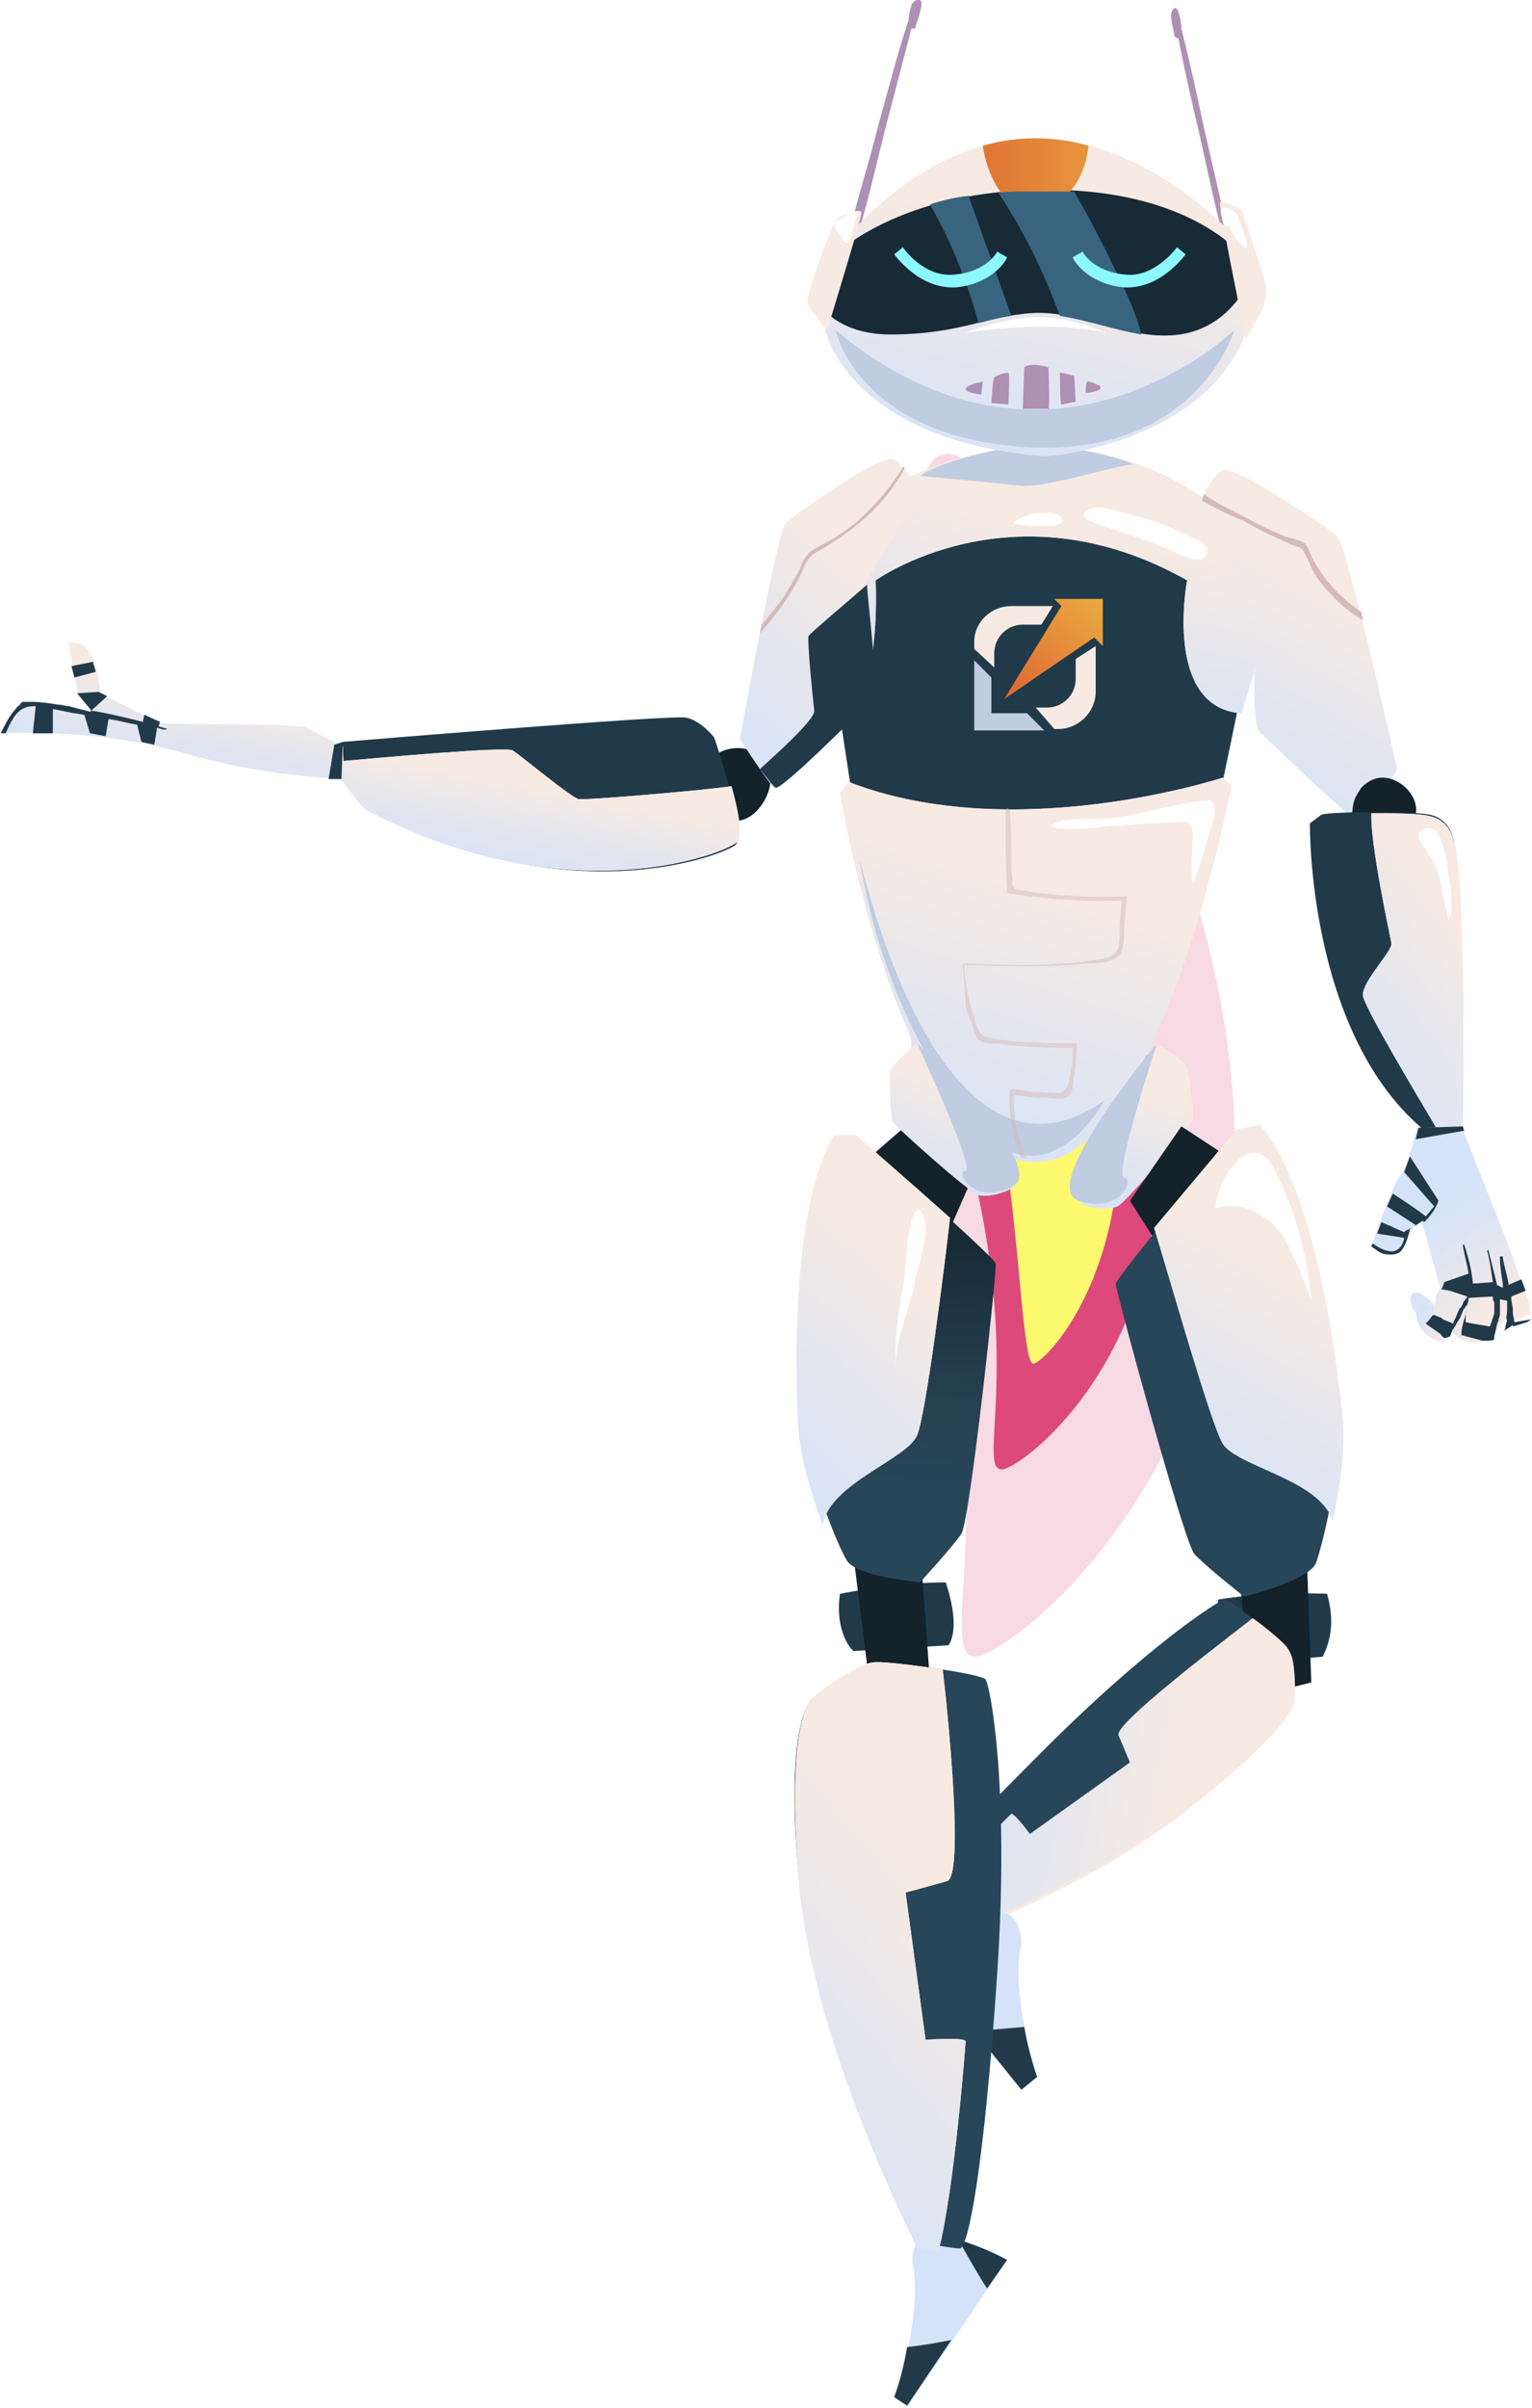<svg width="289" height="454" viewBox="0 0 289 454" fill="none" xmlns="http://www.w3.org/2000/svg">
<path d="M271.101 249.801C270.292 250.34 268.676 249.532 267.328 247.915C265.981 246.298 265.711 244.412 266.52 243.873C267.328 243.334 268.945 244.142 270.292 245.759C271.64 247.376 272.179 249.262 271.101 249.801Z" fill="url(#paint0_linear)"/>
<path d="M278.098 253.037C281.075 253.037 283.488 250.624 283.488 247.647C283.488 244.671 281.075 242.258 278.098 242.258C275.122 242.258 272.709 244.671 272.709 247.647C272.709 250.624 275.122 253.037 278.098 253.037Z" fill="url(#paint1_linear)"/>
<path d="M272.707 252.502C271.629 253.31 269.742 252.502 268.395 250.885C267.048 249.268 266.778 247.112 267.856 246.304C268.934 245.495 270.82 246.304 272.168 247.92C273.515 249.537 273.785 251.693 272.707 252.502Z" fill="url(#paint2_linear)"/>
<path d="M277.284 251.419C276.206 252.228 274.05 251.15 272.433 248.994C270.816 246.838 270.278 244.413 271.355 243.604C272.433 242.796 274.589 243.874 276.206 246.03C277.823 248.185 278.362 250.611 277.284 251.419Z" fill="url(#paint3_linear)"/>
<g filter="url(#filter0_f)">
<path d="M199.956 156.301C199.956 156.571 200.226 156.84 200.226 157.109C200.764 158.187 201.303 158.996 201.842 160.074C203.19 162.499 204.537 165.463 205.884 168.428C205.884 168.697 206.154 168.697 206.154 168.967C206.962 170.583 207.771 172.47 208.31 174.087C208.579 174.626 208.579 174.895 208.849 175.434C237.413 243.342 193.219 277.297 188.907 277.027C184.596 276.758 191.872 260.05 184.596 225.557C179.476 201.304 181.362 185.944 182.709 178.937C182.709 178.398 182.979 177.59 183.248 177.32C183.787 175.703 184.057 174.626 184.057 174.626C184.057 174.626 184.057 173.817 183.787 172.739C183.787 171.931 183.518 171.122 183.518 170.044C183.518 170.044 183.518 170.044 183.518 169.775C183.518 169.236 183.518 168.697 183.248 168.158C183.248 168.158 183.248 167.889 183.248 167.619C183.248 167.35 183.248 167.08 183.248 166.811C181.362 150.642 179.206 117.766 199.956 156.301Z" fill="#DD4A7A"/>
</g>
<g filter="url(#filter1_f)">
<path d="M202.255 114.977C202.255 115.418 202.704 115.858 202.704 116.299C203.6 118.061 204.497 119.382 205.394 121.144C207.635 125.108 209.877 129.954 212.119 134.799C212.119 135.239 212.567 135.239 212.567 135.68C213.912 138.323 215.257 141.406 216.154 144.049C216.602 144.93 216.602 145.37 217.051 146.251C264.575 257.252 191.047 312.752 183.873 312.312C176.7 311.871 188.805 284.562 176.7 228.18C168.182 188.537 171.32 163.43 173.562 151.978C173.562 151.097 174.01 149.775 174.458 149.335C175.355 146.692 175.803 144.93 175.803 144.93C175.803 144.93 175.803 143.608 175.355 141.846C175.355 140.525 174.907 139.204 174.907 137.442C174.907 137.442 174.907 137.442 174.907 137.001C174.907 136.12 174.907 135.239 174.458 134.358C174.458 134.358 174.458 133.918 174.458 133.477C174.458 133.037 174.458 132.596 174.458 132.156C171.32 105.727 167.733 51.989 202.255 114.977Z" fill="#DD4A7A" fill-opacity="0.2"/>
</g>
<g filter="url(#filter2_f)">
<path d="M186.479 181.624C186.479 181.624 184.054 192.673 188.096 209.65C192.138 226.627 192.677 256.539 194.833 257.078C196.989 257.617 223.398 230.939 204.265 176.774C204.265 176.504 189.982 161.144 186.479 181.624Z" fill="#FDF96E"/>
</g>
<path d="M234.177 130.153C234.177 130.692 229.057 154.945 229.057 154.945H163.035L160.34 147.4L157.915 131.5L164.113 101.588L193.217 96.199L229.596 102.666L234.177 130.153Z" fill="#213A4A"/>
<path d="M208.037 121.8V112.908H198.875L200.222 114.255L189.443 131.771L206.42 120.184L208.037 121.8Z" fill="url(#paint4_linear)"/>
<path d="M183.785 124.497V130.695V137.702H190.791H196.989L193.755 134.468H187.019V127.731L183.785 124.497Z" fill="#BFCCE1"/>
<path d="M198.883 137.431H199.692C203.465 137.431 206.698 134.197 206.698 130.424V121.801L202.926 124.226V127.999C202.926 130.963 200.5 133.388 197.536 133.388H195.38L198.883 137.431Z" fill="#F7EAE2"/>
<path d="M198.606 114.252H190.791C187.019 114.252 183.785 117.216 183.785 120.989V122.337L187.558 125.84V123.145C187.558 120.181 189.983 117.755 192.947 117.755H196.45L198.606 114.252Z" fill="#F7EAE2"/>
<path d="M234.18 134.468C234.18 134.468 239.839 116.952 238.761 114.796C237.414 112.641 230.946 99.706 229.868 96.741C228.791 93.777 197.262 70.332 159.804 96.741L152.259 112.371L157.379 134.468C157.379 134.468 166.002 135.816 165.194 109.407C165.194 109.407 191.064 90.813 223.94 109.407C223.94 109.407 219.359 133.39 234.18 134.468Z" fill="url(#paint5_linear)"/>
<path d="M234.18 134.468C234.18 134.468 239.839 116.952 238.761 114.796C237.414 112.641 230.946 99.706 229.868 96.741C228.791 93.777 197.262 70.332 159.804 96.741L152.259 112.371L157.379 134.468C157.379 134.468 166.002 135.816 165.194 109.407C165.194 109.407 191.064 90.813 223.94 109.407C223.94 109.407 219.359 133.39 234.18 134.468Z" fill="url(#paint6_linear)"/>
<path d="M232.295 148.215L230.678 146.598C230.678 146.598 191.334 159.533 160.075 147.406L158.458 149.562C158.458 149.562 170.046 219.088 195.376 219.088C218.821 219.088 232.295 148.215 232.295 148.215Z" fill="url(#paint7_linear)"/>
<path d="M232.295 148.215L230.678 146.598C230.678 146.598 191.334 159.533 160.075 147.406L158.458 149.562C158.458 149.562 170.046 219.088 195.376 219.088C218.821 219.088 232.295 148.215 232.295 148.215Z" fill="url(#paint8_linear)"/>
<path d="M213.959 87.573C213.959 87.573 199.677 81.375 184.317 85.687C184.317 85.687 177.041 87.303 173.538 89.729C173.538 89.729 188.359 91.076 192.94 91.615C197.791 91.885 211.803 87.303 213.959 87.573Z" fill="#BFCCE1"/>
<path d="M221.23 1.881C222.308 0.264 222.847 4.575 222.847 5.114V5.384C224.464 11.582 225.811 18.049 227.158 24.247C228.775 31.254 230.392 37.991 231.739 44.997V45.267L231.47 45.536H231.201L230.931 45.267C229.045 38.53 227.697 31.523 226.08 24.517C224.733 18.858 223.386 12.929 222.308 7.27C222.038 7.27 221.769 7.001 221.499 6.731C221.499 5.653 220.421 2.959 221.23 1.881Z" fill="#AF90B5"/>
<path d="M159.808 45.811C161.425 38.266 163.85 30.99 165.737 23.445C167.623 16.708 169.24 10.24 171.396 3.773C171.396 2.964 171.665 1.886 171.935 1.078C171.935 0.808 172.204 0.539 172.473 0.269C172.473 0.269 172.743 0 173.012 0C173.282 0 173.282 0 173.551 0C173.551 0 173.821 0.269 173.821 0.539C173.821 0.808 173.821 0.808 173.821 1.078C173.551 2.425 173.282 3.503 172.743 4.851V5.12C172.743 5.12 172.743 5.39 172.473 5.39H172.204H171.935C170.318 11.588 168.701 17.785 167.084 23.983C165.198 31.259 163.581 39.074 161.155 46.35C161.155 46.35 161.155 46.62 160.886 46.62H160.616C160.347 46.62 160.347 46.62 160.347 46.35C159.808 46.081 159.808 45.811 159.808 45.811Z" fill="#AF90B5"/>
<path d="M234.18 46.344C234.18 45.535 216.125 25.324 194.297 26.133C172.47 26.941 157.918 46.883 157.109 48.23C156.301 49.578 155.762 62.512 155.762 62.512C155.762 62.512 160.343 82.993 196.723 85.957C196.992 85.957 197.261 85.957 197.8 85.957C197.8 85.957 229.868 83.532 236.066 59.548L234.18 46.344Z" fill="url(#paint9_linear)"/>
<path d="M234.18 46.344C234.18 45.535 216.125 25.324 194.297 26.133C172.47 26.941 157.918 46.883 157.109 48.23C156.301 49.578 155.762 62.512 155.762 62.512C155.762 62.512 160.343 82.993 196.723 85.957C196.992 85.957 197.261 85.957 197.8 85.957C197.8 85.957 229.868 83.532 236.066 59.548L234.18 46.344Z" fill="url(#paint10_linear)"/>
<path d="M157.113 48.238C162.772 43.387 174.36 36.65 193.762 35.842C220.171 34.764 231.489 45.004 234.454 48.238L235.262 53.627C235.262 53.627 231.759 61.712 222.597 63.059C213.165 64.406 203.733 58.478 194.84 59.017C185.948 59.556 181.097 63.059 167.893 63.059C162.233 63.059 158.461 61.173 156.305 59.286C156.305 55.783 156.844 49.585 157.113 48.238Z" fill="url(#paint11_radial)"/>
<path d="M185.395 27.485C191.862 25.599 198.869 25.599 205.336 27.485C205.067 30.449 203.719 35.839 198.599 38.803C192.132 42.306 186.742 36.108 185.395 27.485Z" fill="url(#paint12_linear)"/>
<path d="M197.795 69.256C197.795 69.256 194.561 68.178 193.214 69.256L192.944 77.071H197.795C198.064 77.341 197.795 69.256 197.795 69.256Z" fill="#AF90B5"/>
<path d="M202.645 70.865C202.645 70.865 199.95 70.057 199.95 70.326C199.95 70.596 199.95 76.255 200.22 76.255C200.489 76.255 202.915 75.716 202.915 75.716L202.645 70.865Z" fill="#AF90B5"/>
<path d="M207.498 72.761C207.498 72.761 205.342 71.683 205.073 71.952C204.803 72.222 204.803 74.108 204.803 74.108C204.803 74.108 208.307 73.838 207.498 72.761Z" fill="#AF90B5"/>
<path d="M190.241 76.254C190.241 75.985 190.51 70.326 190.241 70.326C189.971 70.056 187.815 70.865 187.546 71.134C187.276 71.403 187.007 75.985 187.007 75.985L190.241 76.254Z" fill="#AF90B5"/>
<path d="M185.388 71.948L185.118 74.373C185.118 74.373 182.154 74.104 182.154 73.295C182.423 72.487 185.388 71.948 185.388 71.948Z" fill="#AF90B5"/>
<path d="M199.943 59.551C196.978 51.467 193.206 43.652 188.355 36.376C189.972 36.107 191.858 36.107 193.745 36.107C196.709 36.107 199.673 36.107 202.637 36.107C205.871 41.766 208.835 47.425 211.53 53.353C213.147 56.587 214.494 59.821 215.303 63.055C210.452 62.246 205.063 60.36 199.943 59.551Z" fill="#38647F"/>
<path d="M184.593 60.903C182.437 53.088 179.473 45.542 175.431 38.536C177.856 37.727 180.281 37.188 182.706 36.919C185.401 44.464 188.096 52.01 190.791 59.555C188.635 59.825 186.749 60.364 184.593 60.903Z" fill="#38647F"/>
<path d="M237.953 58.743C237.953 58.743 239.301 55.779 238.762 53.623C238.223 51.467 234.45 39.88 234.181 39.61C233.642 39.341 230.408 37.454 230.139 38.263C229.869 38.802 234.989 63.863 234.989 63.863L237.953 58.743Z" fill="url(#paint13_linear)"/>
<path d="M156.031 62.25C156.031 62.25 162.499 41.23 162.499 40.152C162.499 39.075 158.996 40.422 157.918 41.23C156.84 42.039 152.259 55.513 152.259 56.86C152.259 57.938 156.031 62.25 156.031 62.25Z" fill="url(#paint14_linear)"/>
<path d="M232.818 62.249C232.818 62.249 198.056 95.933 157.634 62.249C157.634 62.249 161.946 82.729 194.553 84.346C226.081 85.693 232.818 62.249 232.818 62.249Z" fill="#BFCCE1"/>
<path d="M208.84 62.781C208.84 62.781 201.025 59.278 194.827 59.817C188.629 60.086 181.892 62.781 181.892 62.781C181.892 62.781 197.252 60.086 208.84 62.781Z" fill="white"/>
<path d="M230.389 40.684C230.389 40.145 230.119 39.875 230.389 39.336C230.928 39.067 231.466 39.067 231.736 39.336C232.275 39.336 232.544 39.606 233.083 40.145C233.353 40.414 233.622 40.684 233.622 41.222C234.431 43.109 235.239 44.995 235.239 46.882C233.892 46.073 232.814 44.995 232.275 43.378C232.005 43.109 232.005 42.57 231.736 42.57C231.466 42.57 231.197 42.839 231.197 42.57C230.658 42.57 230.658 41.222 230.389 40.684Z" fill="white"/>
<path d="M159.8 40.42C160.339 40.151 160.878 39.882 161.147 39.882H161.417C161.417 39.882 161.686 39.882 161.686 40.151V40.42C161.147 42.037 160.878 43.924 160.069 45.541C160.069 45.81 159.8 45.81 159.8 45.81C159.8 45.81 159.8 45.81 159.531 45.81C159.261 45.541 158.992 45.271 158.722 44.732C158.183 43.924 157.105 42.846 157.375 42.037C157.914 41.498 159.261 40.959 159.8 40.42Z" fill="white"/>
<path d="M208.304 207.494C208.304 207.494 202.106 219.351 192.674 217.734C183.242 216.117 166.804 191.595 162.223 162.222C162.493 162.491 177.045 229.322 208.304 207.494Z" fill="#BFCCE1"/>
<path d="M181.611 181.901V181.631H181.88C188.078 181.901 194.546 182.17 200.744 181.631C202.361 181.631 203.978 181.362 205.594 181.092C207.481 180.823 210.176 180.823 210.984 178.667C211.253 177.32 211.253 175.703 211.253 174.355C211.253 172.738 211.523 171.391 211.523 169.774C204.516 170.044 197.241 169.505 190.234 168.427C190.234 168.427 189.965 168.427 189.965 168.157V167.888C189.695 162.768 189.695 157.648 189.695 152.797C189.695 152.258 190.234 152.258 190.504 152.797C190.773 155.761 190.773 158.456 190.773 161.42C190.773 162.768 190.773 164.385 191.043 165.732C191.043 166.54 190.773 167.079 191.582 167.618C191.851 167.888 194.276 167.888 194.546 168.157C200.474 168.966 206.403 169.235 212.331 168.966H212.601V169.235C212.331 171.122 212.331 173.008 212.062 174.894C212.062 176.242 212.062 178.128 211.523 179.475C210.714 181.631 206.672 181.631 204.786 181.631C197.241 182.44 189.695 182.17 181.88 181.901C181.88 184.326 182.419 186.751 182.958 189.177C183.228 190.254 183.767 191.602 184.036 192.68C184.575 194.297 184.845 195.375 186.731 195.644C189.156 196.183 192.121 196.452 194.815 196.452C197.51 196.722 200.205 196.722 202.9 196.722H203.169V196.991C203.169 198.878 202.9 200.764 202.63 202.65C202.361 203.728 202.63 205.884 201.552 206.693C200.474 207.501 198.588 206.962 197.241 206.962C195.354 206.962 193.468 206.693 191.312 206.423C191.043 210.465 191.851 214.777 193.737 218.28C193.468 218.28 192.929 218.28 192.659 218.28C191.043 214.507 190.234 210.196 190.504 205.884V205.615C190.504 205.615 190.504 205.615 190.773 205.345C190.773 205.345 190.773 205.345 191.043 205.345H191.312C192.929 205.615 194.546 205.884 196.432 205.884C197.78 205.884 199.666 206.423 200.744 205.615C201.822 204.806 201.822 202.65 202.091 201.303C202.361 199.956 202.361 198.878 202.361 197.53C199.396 197.53 196.163 197.53 193.198 197.261C191.582 197.261 189.965 196.991 188.348 196.722C187.539 196.722 185.384 196.722 184.845 196.183C184.036 195.644 183.767 194.297 183.497 193.488C182.958 192.141 182.419 190.793 182.15 189.446C182.15 187.56 181.88 184.865 181.611 181.901Z" fill="#D4BAB8" fill-opacity="0.5"/>
<path d="M227.971 157.642C228.51 155.756 229.319 153.869 229.049 151.983C229.049 151.713 229.049 151.444 228.78 151.174C228.51 151.174 228.51 150.905 228.241 150.905C227.971 150.905 227.971 150.905 227.702 150.905C220.426 151.444 213.689 154.408 206.413 154.408C203.449 154.408 200.485 154.139 198.059 155.756C200.754 156.564 203.718 156.295 206.413 156.025C212.072 155.486 217.462 155.217 223.121 154.947C223.66 154.947 223.929 154.947 224.199 155.217C224.738 155.486 225.007 156.564 225.007 157.372C225.007 160.337 224.468 163.57 225.007 166.535C226.354 164.109 226.893 160.337 227.971 157.642Z" fill="white"/>
<path d="M220.71 99.437C216.937 97.82 213.165 97.011 209.123 95.933C207.506 95.664 205.889 95.394 204.811 96.472C204.541 96.742 204.541 96.742 204.541 97.011C204.541 97.281 204.541 97.55 204.541 97.55C204.811 97.82 205.08 98.089 205.35 98.089C211.278 100.515 217.476 101.862 223.135 104.826C224.483 105.365 227.986 106.443 227.717 103.479C227.447 102.131 222.327 100.245 220.71 99.437Z" fill="white"/>
<path d="M196.993 96.74C198.071 96.47 199.149 96.74 199.957 97.279C200.227 97.548 200.496 97.548 200.496 98.087C200.496 98.357 200.227 98.626 199.688 98.896C198.61 99.165 197.532 99.165 196.454 99.165C195.107 99.165 193.759 99.165 192.412 98.896C191.873 98.896 191.334 98.896 191.334 98.357C192.681 97.548 194.029 97.009 195.646 96.74H196.993Z" fill="white"/>
<path d="M170.303 46.618L168.686 47.965C168.956 48.235 173.537 54.702 180.543 54.163C187.55 53.355 189.975 48.774 189.975 48.505L188.089 47.426C188.089 47.696 185.933 51.199 180.274 51.738C174.345 52.547 170.303 46.618 170.303 46.618Z" fill="#8CF8FF"/>
<path d="M222.039 46.618L223.656 47.965C223.387 48.235 218.806 54.702 211.799 54.163C204.793 53.355 202.367 48.774 202.367 48.505L204.254 47.426C204.254 47.696 206.41 51.199 212.069 51.738C217.728 52.547 222.039 46.618 222.039 46.618Z" fill="#8CF8FF"/>
<path d="M218.013 196.718C218.013 196.718 223.672 199.952 223.942 201.299C224.211 202.646 225.289 209.922 225.02 211C224.75 211.809 212.624 226.63 210.737 227.438C208.851 228.247 205.348 227.708 204 226.899C202.653 226.091 218.013 196.718 218.013 196.718Z" fill="url(#paint15_linear)"/>
<path d="M218.013 196.718C218.013 196.718 223.672 199.952 223.942 201.299C224.211 202.646 225.289 209.922 225.02 211C224.75 211.809 212.624 226.63 210.737 227.438C208.851 228.247 205.348 227.708 204 226.899C202.653 226.091 218.013 196.718 218.013 196.718Z" fill="url(#paint16_linear)"/>
<path d="M218.266 196.718C218.266 196.718 209.912 222.049 212.068 222.049C214.224 222.049 211.259 229.055 203.444 226.36C195.63 223.666 218.266 196.718 218.266 196.718Z" fill="#BFCCE1"/>
<path d="M222.859 212.348L229.865 216.929L218.278 234.445L213.158 226.361L222.859 212.348Z" fill="#13222B"/>
<path d="M250.33 300.467C250.33 300.467 239.551 299.928 229.849 301.545C229.849 301.545 227.963 310.169 231.197 313.941L249.521 312.324C249.521 312.055 252.485 307.743 250.33 300.467Z" fill="#213A4A"/>
<path d="M246.559 294.8L247.367 317.167L235.78 320.131L233.893 297.225L246.559 294.8Z" fill="#13222B"/>
<path d="M237.138 212.887L233.096 213.695C233.096 213.695 210.729 240.643 210.46 241.991C210.46 243.338 223.395 290.766 225.281 292.922C227.167 295.078 234.713 301.006 234.713 301.006C234.713 301.006 246.57 298.042 248.187 294.808C249.534 291.305 253.307 275.406 252.498 267.052C251.69 258.159 247.648 224.744 237.138 212.887Z" fill="url(#paint17_linear)"/>
<path d="M233.358 212.89L237.669 212.082C248.448 224.478 252.491 258.971 253.299 267.594C253.838 272.714 252.76 280.529 251.413 286.727C248.987 278.912 233.358 276.487 230.663 272.175C228.507 268.672 220.692 241.185 217.728 231.484C224.734 223.13 233.358 212.89 233.358 212.89Z" fill="url(#paint18_linear)"/>
<path d="M233.358 212.89L237.669 212.082C248.448 224.478 252.491 258.971 253.299 267.594C253.838 272.714 252.76 280.529 251.413 286.727C248.987 278.912 233.358 276.487 230.663 272.175C228.507 268.672 220.692 241.185 217.728 231.484C224.734 223.13 233.358 212.89 233.358 212.89Z" fill="url(#paint19_linear)"/>
<path d="M237.408 217.471C238.755 217.741 239.833 219.358 240.372 220.435C244.414 228.25 246.57 236.604 247.378 245.227C246.3 242.263 245.222 239.299 243.875 236.604C242.528 233.64 240.911 230.945 238.216 229.328C235.521 227.442 232.557 226.903 229.323 227.711C229.323 224.208 233.096 216.393 237.408 217.471Z" fill="white"/>
<path d="M170.036 367.297C170.036 367.297 202.374 357.326 222.315 342.235C242.256 327.145 243.604 321.755 243.873 320.677C244.143 319.599 243.604 312.323 242.526 310.707C241.448 309.09 231.747 301.275 230.938 301.544C229.86 301.814 216.386 310.168 195.098 331.726C173.809 353.015 165.455 363.255 166.264 364.063C166.533 364.872 170.036 367.297 170.036 367.297Z" fill="url(#paint20_linear)"/>
<path d="M191.06 342.504C191.599 342.234 194.563 346.276 194.563 346.276L213.427 332.803C213.427 332.803 212.349 330.108 211.271 327.683C210.462 325.527 230.404 310.436 236.602 305.585C239.566 307.741 242.8 310.436 243.339 311.514C244.417 313.131 244.417 319.868 244.147 320.946C243.878 322.023 242.261 327.144 222.319 342.504C202.378 357.864 170.58 368.913 170.58 368.913C170.58 368.913 169.232 368.104 168.424 367.296C174.352 359.481 190.521 342.773 191.06 342.504Z" fill="url(#paint21_linear)"/>
<path d="M190.779 341.965C191.318 341.695 194.282 345.737 194.282 345.737L213.146 332.263C213.146 332.263 212.068 329.569 210.99 327.143C210.181 324.988 230.123 309.897 236.321 305.046C239.285 307.202 242.519 309.897 243.058 310.975C244.136 312.592 244.136 319.328 243.866 320.406C243.597 321.484 241.98 326.604 222.038 341.965C202.097 357.325 170.299 368.373 170.299 368.373C170.299 368.373 168.951 367.565 168.143 366.757C174.071 358.942 190.24 342.234 190.779 341.965Z" fill="url(#paint22_linear)"/>
<path d="M188.363 360.56C188.363 360.56 178.123 365.141 172.733 369.183L192.675 393.975L195.639 391.55C195.639 391.55 190.519 376.189 192.675 366.219C192.675 366.219 192.675 360.29 188.363 360.56Z" fill="url(#paint23_linear)"/>
<path d="M193.217 382.114C193.756 385.348 194.564 388.312 195.642 391.546L192.678 393.971L183.785 382.922C186.749 382.653 190.522 382.383 193.217 382.114Z" fill="#213A4A"/>
<path d="M176.775 374.027L172.732 369.177C175.427 367.021 179.739 364.865 182.973 363.248C181.086 366.213 178.392 371.063 176.775 374.027Z" fill="#213A4A"/>
<path d="M175.952 420.655C175.952 420.655 185.115 423.35 189.965 426.045L171.371 453.532L168.946 451.915C168.946 451.915 174.066 436.285 172.18 426.853C171.91 426.853 171.91 420.925 175.952 420.655Z" fill="url(#paint24_linear)"/>
<path d="M171.109 442.486C170.57 445.719 169.762 448.953 168.684 451.917L171.109 453.534L179.463 441.138C176.768 441.677 173.535 442.216 171.109 442.486Z" fill="#213A4A"/>
<path d="M186.214 431.435L189.986 426.045C187.561 424.698 183.788 423.081 180.824 422.273C182.172 424.698 184.597 429.01 186.214 431.435Z" fill="#213A4A"/>
<path d="M171.379 211.816L165.181 217.205L178.924 232.296L182.697 223.673L171.379 211.816Z" fill="#13222B"/>
<path d="M172.999 196.718C172.999 196.718 168.148 200.76 167.879 202.107C167.879 203.455 167.879 210.731 168.418 211.539C168.957 212.347 182.7 224.743 184.586 225.282C186.473 225.821 189.707 224.743 191.054 223.935C192.132 222.588 172.999 196.718 172.999 196.718Z" fill="url(#paint25_linear)"/>
<path d="M172.999 196.718C172.999 196.718 168.148 200.76 167.879 202.107C167.879 203.455 167.879 210.731 168.418 211.539C168.957 212.347 182.7 224.743 184.586 225.282C186.473 225.821 189.707 224.743 191.054 223.935C192.132 222.588 172.999 196.718 172.999 196.718Z" fill="url(#paint26_linear)"/>
<path d="M158.462 300.471C158.462 300.471 168.702 298.315 178.403 298.315C178.403 298.315 181.367 306.399 178.942 310.172L161.156 311.25C160.887 311.519 157.384 307.747 158.462 300.471Z" fill="#213A4A"/>
<path d="M161.156 294.534L163.85 316.092L175.438 317.17L173.821 294.804L161.156 294.534Z" fill="#13222B"/>
<path d="M172.992 196.718C172.992 196.718 184.041 220.432 182.154 220.701C179.998 220.971 184.041 227.438 191.047 223.666C198.053 219.893 172.992 196.718 172.992 196.718Z" fill="#BFCCE1"/>
<path d="M157.917 214.505H161.959C161.959 214.505 187.559 236.872 187.829 238.219C188.098 239.297 182.978 286.725 181.361 289.15C179.744 291.576 173.546 298.313 173.546 298.313C173.546 298.313 161.689 297.235 159.803 294.271C157.917 291.306 151.988 276.485 151.719 268.131C150.91 260.047 149.563 227.44 157.917 214.505Z" fill="url(#paint27_linear)"/>
<path d="M161.424 213.966H157.382C149.029 227.44 150.106 261.125 150.645 269.478C150.915 274.329 153.071 281.874 155.227 287.533C156.304 279.719 171.126 275.137 173.012 270.556C174.629 266.784 178.132 239.297 179.21 229.596C171.395 222.589 161.424 213.966 161.424 213.966Z" fill="url(#paint28_linear)"/>
<path d="M161.424 213.966H157.382C149.029 227.44 150.106 261.125 150.645 269.478C150.915 274.329 153.071 281.874 155.227 287.533C156.304 279.719 171.126 275.137 173.012 270.556C174.629 266.784 178.132 239.297 179.21 229.596C171.395 222.589 161.424 213.966 161.424 213.966Z" fill="url(#paint29_linear)"/>
<path d="M173.81 422.809C173.81 422.809 153.869 385.89 150.904 356.248C147.94 326.605 152.252 321.216 153.33 320.138C154.408 319.06 162.492 313.67 165.187 313.401C167.881 313.131 185.398 315.557 185.936 316.635C186.745 317.712 190.518 336.576 188.092 372.417C185.667 408.257 182.703 423.617 181.086 423.887C179.739 423.887 173.81 422.809 173.81 422.809Z" fill="url(#paint30_linear)"/>
<path d="M182.151 384.813C181.882 384.004 174.606 384.543 174.606 384.543L170.833 356.787C170.833 356.787 174.876 355.709 178.648 354.631C181.882 353.823 178.918 323.911 177.84 314.748C172.72 313.94 165.983 313.131 164.635 313.401C161.941 313.67 154.126 319.06 153.317 320.138C152.239 321.216 148.197 326.605 150.892 356.517C153.856 386.429 172.989 423.617 172.989 423.617C172.989 423.617 175.145 424.156 177.031 424.426C179.996 413.108 182.151 385.621 182.151 384.813Z" fill="url(#paint31_linear)"/>
<path d="M182.151 384.813C181.882 384.004 174.606 384.543 174.606 384.543L170.833 356.787C170.833 356.787 174.876 355.709 178.648 354.631C181.882 353.823 178.918 323.911 177.84 314.748C172.72 313.94 165.983 313.131 164.635 313.401C161.941 313.67 154.126 319.06 153.317 320.138C152.239 321.216 148.197 326.605 150.892 356.517C153.856 386.429 172.989 423.617 172.989 423.617C172.989 423.617 175.145 424.156 177.031 424.426C179.996 413.108 182.151 385.621 182.151 384.813Z" fill="url(#paint32_linear)"/>
<path d="M168.958 258.154C168.689 252.495 169.497 246.835 170.575 241.176C171.114 238.482 170.845 229.589 173.27 227.972C176.504 230.667 173 238.751 172.461 242.254C171.384 247.105 168.689 253.303 168.958 258.154Z" fill="white"/>
<path d="M143.381 142.551C144.189 143.36 144.728 144.168 144.998 144.977C145.267 145.785 145.537 146.863 145.267 147.941C144.998 149.827 143.92 151.714 142.572 153.061C141.495 154.139 139.878 154.947 138.261 154.678C134.488 154.139 132.332 148.48 133.141 145.246C133.68 141.204 140.147 139.587 143.381 142.551Z" fill="#13222B"/>
<path d="M69.791 152.528C69.252 152.258 64.132 145.521 63.862 144.713C63.593 143.904 64.671 139.862 64.671 139.862C64.671 139.862 126.112 134.742 129.346 135.281C132.31 135.82 134.735 139.054 134.735 139.054C134.735 139.054 140.933 157.109 138.777 159.265C136.621 161.151 107.248 172.739 69.791 152.528Z" fill="#213A4A"/>
<path d="M109.142 150.644C107.795 150.374 98.363 142.559 96.746 141.481C95.399 140.673 71.954 142.829 62.792 143.637C62.792 143.907 62.792 144.176 62.792 144.446C63.061 145.524 68.451 152.261 68.72 152.53C106.986 172.741 136.898 160.884 139.054 158.728C140.132 157.65 139.324 152.8 137.976 148.218C132.587 149.027 110.22 150.913 109.142 150.644Z" fill="url(#paint33_linear)"/>
<path d="M109.142 150.644C107.795 150.374 98.363 142.559 96.746 141.481C95.399 140.673 71.954 142.829 62.792 143.637C62.792 143.907 62.792 144.176 62.792 144.446C63.061 145.524 68.451 152.261 68.72 152.53C106.986 172.741 136.898 160.884 139.054 158.728C140.132 157.65 139.324 152.8 137.976 148.218C132.587 149.027 110.22 150.913 109.142 150.644Z" fill="url(#paint34_linear)"/>
<path d="M64.671 140.67C64.671 140.67 59.012 137.975 57.934 137.167C56.587 136.358 32.065 136.628 30.448 136.358C28.831 135.819 18.86 130.699 18.86 130.699C18.86 130.699 18.591 119.92 12.932 121.268L14.818 131.238L17.782 134.741C17.782 134.741 7.003 131.777 4.847 132.855C2.422 133.933 0.805 138.245 0.805 138.245C0.805 138.245 17.243 137.167 33.951 141.748C43.922 144.712 54.431 146.329 64.941 146.868L64.671 140.67Z" fill="url(#paint35_linear)"/>
<path d="M64.671 140.67C64.671 140.67 59.012 137.975 57.934 137.167C56.587 136.358 32.064 136.628 30.448 136.358C28.831 135.819 18.86 130.699 18.86 130.699C18.86 130.699 18.59 119.92 12.931 121.267L14.818 131.238L17.782 134.741C17.782 134.741 7.003 131.777 4.847 132.855C2.422 133.933 0.805 138.245 0.805 138.245C0.805 138.245 17.243 137.167 33.951 141.748C43.921 144.712 54.431 146.329 64.941 146.868L64.671 140.67Z" fill="url(#paint36_linear)"/>
<path d="M31.529 137.439C30.99 137.169 30.451 137.169 29.912 136.9L30.182 136.091L27.217 134.744L26.948 136.091C23.714 135.283 20.48 134.474 16.977 133.935L17.247 134.205C16.977 134.205 15.091 133.666 12.935 133.127C12.396 133.127 11.857 132.857 11.049 132.857C9.432 132.588 7.545 132.319 6.198 132.319C5.39 132.319 4.851 132.319 4.312 132.319C4.312 132.319 4.042 132.319 4.042 132.588C4.042 132.588 3.773 132.588 3.773 132.857C3.503 133.127 3.234 133.127 2.964 133.666C1.886 134.744 1.078 136.361 0.269 137.978C0.269 137.978 0.269 138.247 0 138.247C0 138.247 0.539 138.247 1.078 138.247C1.886 136.361 2.964 133.935 4.851 133.396C5.39 133.127 6.198 133.127 6.737 133.127L6.198 138.247H9.971V133.666C11.318 133.935 12.665 134.205 14.013 134.474C14.552 134.474 15.36 134.744 15.899 134.744L16.977 138.247L19.941 138.786L20.48 135.552C22.367 135.822 24.253 136.361 25.87 136.63L26.678 139.864L29.104 140.403L29.643 137.169C30.451 137.439 30.99 137.708 31.529 137.439C31.529 137.708 31.529 137.708 31.529 137.439C31.529 137.708 31.529 137.708 31.529 137.439Z" fill="#213A4A"/>
<path d="M13.488 125.578L17.531 124.77L18.07 126.656L14.027 127.734L13.488 125.578Z" fill="#213A4A"/>
<path d="M18.598 130.434L20.214 131.243L17.25 133.938L14.555 130.704L18.598 130.434Z" fill="#213A4A"/>
<path d="M139.594 139.323C139.594 139.323 146.601 100.249 148.218 98.632C149.835 97.015 165.734 85.966 168.159 86.505C170.584 87.044 173.549 92.973 173.279 93.781C173.01 94.32 163.578 108.603 163.309 109.95C163.039 111.297 166.003 129.891 164.117 132.047C162.231 134.203 147.409 149.024 146.062 148.485C144.984 147.677 139.594 139.323 139.594 139.323Z" fill="url(#paint37_linear)"/>
<path d="M139.594 139.323C139.594 139.323 146.601 100.249 148.218 98.632C149.835 97.015 165.734 85.966 168.159 86.505C170.584 87.044 173.549 92.973 173.279 93.781C173.01 94.32 163.578 108.603 163.309 109.95C163.039 111.297 166.003 129.891 164.117 132.047C162.231 134.203 147.409 149.024 146.062 148.485C144.984 147.677 139.594 139.323 139.594 139.323Z" fill="url(#paint38_linear)"/>
<path d="M163.57 110.224C159.259 113.997 152.791 119.387 152.522 119.926C152.252 120.734 153.33 131.783 153.6 133.938C153.869 135.555 146.324 142.292 143.36 144.987C144.707 146.604 145.785 148.221 146.324 148.49C147.402 149.029 162.223 134.208 164.379 132.052C165.996 129.896 163.57 112.919 163.57 110.224Z" fill="#213A4A"/>
<path d="M143.629 117.767C144.977 116.42 146.054 114.803 147.402 113.186C148.48 111.569 149.558 109.683 150.635 107.797C151.174 106.449 151.713 105.102 152.791 104.024C154.408 102.946 156.295 102.138 157.911 101.06C159.528 99.982 161.145 98.904 162.493 97.556C165.457 94.862 168.152 91.628 170.307 88.125C170.577 87.855 170.846 88.125 170.577 88.394C167.074 95.131 160.876 100.251 154.139 104.024C151.983 105.102 151.713 107.258 150.635 109.144C149.827 110.761 148.749 112.378 147.671 113.995C146.324 115.881 144.976 117.498 143.36 119.384C143.36 118.845 143.629 118.306 143.629 117.767Z" fill="#D4BAB8"/>
<path d="M64.682 139.861L63.065 140.399L61.987 146.867H64.412L64.682 139.861Z" fill="#213A4A"/>
<path d="M288.608 246.033L287.53 243.068L286.722 240.912L284.027 233.367L275.673 212.348L267.319 212.617C267.319 212.617 265.433 220.432 264.086 221.78C262.738 223.127 258.696 234.984 258.696 234.984C258.696 234.984 260.852 236.87 262.738 236.601C264.894 236.331 265.703 231.75 265.703 231.75L268.128 230.133L269.745 235.792L271.631 242.529L271.362 243.607L270.014 247.649L269.745 248.458C269.745 248.458 269.745 248.458 270.014 248.458C270.014 248.188 270.284 248.188 270.284 247.919C270.284 248.188 270.014 248.188 270.014 248.458C271.631 250.075 270.823 252.5 271.362 252.231C271.631 252.231 271.901 251.961 272.17 251.961L272.979 251.692L273.517 250.614L275.673 246.841L275.943 246.302L276.212 245.763V246.033C275.943 246.841 275.404 248.997 275.134 251.153L279.177 251.961C280.254 252.231 281.332 251.961 282.141 250.883L283.488 249.266L284.297 248.997L284.566 248.458C284.566 248.727 284.566 248.727 284.566 248.997L287.261 248.458L288.069 247.919H288.608V246.033Z" fill="url(#paint39_linear)"/>
<path d="M263.543 144.976C263.543 144.976 254.111 102.668 252.225 101.051C250.339 99.434 233.631 88.116 230.936 88.655C228.511 89.194 225.547 95.931 226.086 96.74C226.355 97.548 236.865 112.369 237.134 113.986C237.404 115.603 235.517 135.814 237.673 137.97C239.829 140.126 255.998 155.755 257.076 155.216C258.423 154.138 263.543 144.976 263.543 144.976Z" fill="url(#paint40_linear)"/>
<path d="M263.543 144.976C263.543 144.976 254.111 102.668 252.225 101.051C250.339 99.434 233.631 88.116 230.936 88.655C228.511 89.194 225.547 95.931 226.086 96.74C226.355 97.548 236.865 112.369 237.134 113.986C237.404 115.603 235.517 135.814 237.673 137.97C239.829 140.126 255.998 155.755 257.076 155.216C258.423 154.138 263.543 144.976 263.543 144.976Z" fill="url(#paint41_linear)"/>
<path d="M226.625 94.314C226.895 94.045 226.895 93.506 227.164 93.236C229.59 94.853 232.284 96.201 234.979 97.548C236.865 98.626 238.482 99.434 240.369 100.243C241.177 100.512 241.986 101.051 243.063 101.321C243.872 101.59 245.489 101.859 246.028 102.398C246.836 102.937 247.106 104.554 247.644 105.363C249.8 109.405 253.034 112.908 256.807 115.333C256.807 115.872 257.076 116.411 257.076 116.95C254.92 115.603 252.765 113.986 251.148 112.1C249.8 110.752 248.722 109.405 247.914 108.057C247.106 106.71 246.567 104.824 245.758 103.746C245.219 102.937 243.872 102.937 243.063 102.398C241.986 101.859 241.177 101.59 240.099 101.051C238.213 100.243 236.326 99.165 234.44 98.087C231.476 97.009 229.051 95.662 226.625 94.314Z" fill="#D4BAB8"/>
<path d="M259.241 146.869C258.432 147.138 257.624 147.677 256.815 148.485C256.276 149.294 255.738 150.102 255.468 150.911C254.929 152.797 254.929 154.683 255.737 156.57C256.276 157.917 257.354 159.265 258.702 159.804C261.935 160.881 266.247 156.57 267.056 153.606C267.864 149.563 263.013 145.521 259.241 146.869Z" fill="#13222B"/>
<path d="M275.936 212.344C275.667 211.536 276.475 164.108 274.05 157.91C274.05 157.91 273.511 154.407 269.738 153.598C265.965 152.79 250.066 153.059 249.258 153.598C248.18 154.407 247.102 155.215 247.102 155.215C247.102 155.215 246.563 194.02 268.121 212.614L275.936 212.344Z" fill="#213A4A"/>
<path d="M258.703 153.328C263.284 153.328 267.865 153.328 269.752 153.867C273.524 154.676 274.063 158.179 274.063 158.179C276.758 164.107 275.95 211.536 275.95 212.344L271.099 212.883C266.787 205.607 257.086 189.438 257.086 187.552C257.086 184.857 262.745 179.198 262.476 177.851C262.206 176.234 258.433 158.987 258.703 153.328Z" fill="url(#paint42_linear)"/>
<path d="M258.703 153.328C263.284 153.328 267.865 153.328 269.752 153.867C273.524 154.676 274.063 158.179 274.063 158.179C276.758 164.107 275.95 211.536 275.95 212.344L271.099 212.883C266.787 205.607 257.086 189.438 257.086 187.552C257.086 184.857 262.745 179.198 262.476 177.851C262.206 176.234 258.433 158.987 258.703 153.328Z" fill="url(#paint43_linear)"/>
<path d="M285.651 249.263C285.651 248.724 285.382 247.916 285.382 247.377C285.382 247.107 285.382 247.107 285.382 246.838C285.382 246.299 285.112 245.491 285.112 244.952C285.112 244.682 285.112 244.682 285.112 244.413L286.459 243.874L287.807 243.335L286.998 241.179L285.112 241.987L284.573 242.257C284.573 242.257 284.573 242.257 284.573 241.987C284.304 240.37 283.765 238.754 283.495 237.137C283.495 237.137 283.495 237.137 283.495 236.867C283.495 236.867 283.495 236.867 283.226 236.867C283.226 236.867 283.226 236.867 282.956 236.867C282.956 236.867 282.956 236.867 282.956 237.137C282.956 238.754 283.226 240.37 283.495 241.987C283.495 242.257 283.495 242.526 283.495 242.796L282.417 242.257C281.878 240.101 281.339 237.945 280.8 235.789C280.8 235.52 280.531 235.789 280.531 235.789C281.07 237.676 281.339 239.832 281.609 241.718L277.836 241.987C277.836 241.987 277.836 241.987 277.836 241.718C277.567 239.293 277.028 237.137 276.219 234.711C276.219 234.442 275.95 234.711 275.95 234.711C276.219 236.598 276.758 238.215 277.028 240.101L272.447 241.718L272.177 242.526L271.908 243.065L273.524 243.335L274.333 243.604L275.141 243.874L276.758 244.413C276.758 244.682 276.489 244.952 276.219 245.221C275.95 245.491 275.95 246.03 275.68 246.299C275.68 246.299 275.68 246.568 275.411 246.568C275.141 247.107 274.872 247.646 274.602 248.455C274.333 248.724 274.333 249.263 274.063 249.533L273.524 249.263L272.177 248.724L271.908 248.455L270.56 247.916H270.291L269.482 248.994L268.943 249.533L271.638 251.419L271.908 251.689C271.908 251.689 271.908 251.958 272.447 252.228H272.716L273.524 251.958L274.063 250.611L274.333 250.341C274.333 250.072 274.602 250.072 274.602 249.802C274.872 249.263 275.141 248.994 275.411 248.455C275.68 247.916 275.95 247.107 276.219 246.568V246.838L276.489 246.299L276.758 246.03C276.758 246.03 276.758 246.299 276.758 246.568C276.758 247.107 276.489 247.646 276.219 248.724C275.95 249.533 275.68 250.611 275.68 251.419V251.689L279.723 252.766H279.992H280.261C280.8 252.766 281.609 252.766 281.878 252.497C281.878 252.228 281.878 252.227 281.878 251.958C282.148 250.88 282.417 249.263 282.687 248.994C282.687 248.455 282.956 248.185 282.956 247.646C282.956 247.107 282.956 246.299 282.956 245.76C282.956 245.491 282.956 245.491 282.956 245.221C282.956 245.221 282.956 245.221 282.956 244.952L284.304 245.221C284.304 245.76 284.304 246.568 284.304 247.107C284.304 247.646 284.034 248.455 284.304 248.994C284.034 249.533 284.034 250.341 283.765 250.88L285.382 249.802C285.382 250.072 285.382 250.072 285.382 250.072L288.076 249.263L288.885 248.724L285.651 249.263ZM281.878 247.646C281.609 248.455 281.339 249.263 281.07 250.072L277.836 249.533L276.489 249.263C276.489 248.994 276.489 248.724 276.489 248.455C276.489 247.916 276.489 247.377 276.758 246.838C276.758 246.568 276.758 246.568 276.758 246.299C276.758 245.76 277.028 245.491 277.028 244.952V244.682L281.609 244.413C281.609 244.682 281.609 245.221 281.878 245.491C281.878 246.03 281.878 246.838 281.878 247.377C281.878 247.646 281.878 247.646 281.878 247.646Z" fill="#213A4A"/>
<path d="M264.894 220.971L265.972 218.007L271.362 226.361C270.823 227.977 269.745 229.325 268.667 230.403L268.397 230.133L265.972 231.75C265.972 231.75 265.433 234.714 264.086 236.062C263.277 236.601 261.93 236.601 260.852 236.331C260.044 236.062 259.505 235.523 258.696 234.984C258.696 234.984 258.696 234.714 258.966 234.445C259.774 234.984 260.583 235.523 261.66 235.792C263.547 236.331 264.625 234.984 264.894 233.367L259.774 232.559L260.583 230.403L264.894 232.289C264.894 232.289 264.894 232.289 265.164 232.02C265.703 231.75 266.511 231.481 267.05 230.942L261.66 227.438L262.738 225.013C262.738 225.013 268.128 228.516 268.936 229.325C269.475 228.786 270.014 227.977 270.553 227.438L264.894 220.971Z" fill="#213A4A"/>
<path d="M275.943 212.348L267.589 212.617L267.05 214.773L276.213 213.156L275.943 212.348Z" fill="#213A4A"/>
<path d="M271.364 157.374C272.441 159.53 272.98 162.225 273.25 164.65C273.519 166.267 273.789 168.153 273.789 169.77C273.789 170.848 274.058 172.196 273.25 173.273C272.711 171.118 272.172 168.962 271.902 166.806C271.094 163.572 270.016 161.416 268.13 158.991C266.243 156.296 270.286 154.949 271.364 157.374Z" fill="white"/>
<defs>
<filter id="filter0_f" x="177.227" y="134.297" width="45.173" height="146.732" filterUnits="userSpaceOnUse" color-interpolation-filters="sRGB">
<feFlood flood-opacity="0" result="BackgroundImageFix"/>
<feBlend mode="normal" in="SourceGraphic" in2="BackgroundImageFix" result="shape"/>
<feGaussianBlur stdDeviation="2" result="effect1_foregroundBlur"/>
</filter>
<filter id="filter1_f" x="161.096" y="75.548" width="81.846" height="246.767" filterUnits="userSpaceOnUse" color-interpolation-filters="sRGB">
<feFlood flood-opacity="0" result="BackgroundImageFix"/>
<feBlend mode="normal" in="SourceGraphic" in2="BackgroundImageFix" result="shape"/>
<feGaussianBlur stdDeviation="5" result="effect1_foregroundBlur"/>
</filter>
<filter id="filter2_f" x="181.758" y="166.992" width="33.422" height="94.094" filterUnits="userSpaceOnUse" color-interpolation-filters="sRGB">
<feFlood flood-opacity="0" result="BackgroundImageFix"/>
<feBlend mode="normal" in="SourceGraphic" in2="BackgroundImageFix" result="shape"/>
<feGaussianBlur stdDeviation="2" result="effect1_foregroundBlur"/>
</filter>
<linearGradient id="paint0_linear" x1="266.572" y1="243.926" x2="271.179" y2="249.93" gradientUnits="userSpaceOnUse">
<stop stop-color="#D4E3FA"/>
<stop offset="0.333" stop-color="#DBE4F5"/>
<stop offset="0.807" stop-color="#EDE8E9"/>
<stop offset="1" stop-color="#F7EAE2"/>
</linearGradient>
<linearGradient id="paint1_linear" x1="275.856" y1="242.93" x2="280.693" y2="252.411" gradientUnits="userSpaceOnUse">
<stop stop-color="#D4E3FA"/>
<stop offset="0.333" stop-color="#DBE4F5"/>
<stop offset="0.807" stop-color="#EDE8E9"/>
<stop offset="1" stop-color="#F7EAE2"/>
</linearGradient>
<linearGradient id="paint2_linear" x1="267.98" y1="246.536" x2="272.663" y2="252.637" gradientUnits="userSpaceOnUse">
<stop stop-color="#D4E3FA"/>
<stop offset="0.333" stop-color="#DBE4F5"/>
<stop offset="0.807" stop-color="#EDE8E9"/>
<stop offset="1" stop-color="#F7EAE2"/>
</linearGradient>
<linearGradient id="paint3_linear" x1="271.35" y1="243.384" x2="277.393" y2="251.257" gradientUnits="userSpaceOnUse">
<stop stop-color="#D4E3FA"/>
<stop offset="0.333" stop-color="#DBE4F5"/>
<stop offset="0.807" stop-color="#EDE8E9"/>
<stop offset="1" stop-color="#F7EAE2"/>
</linearGradient>
<linearGradient id="paint4_linear" x1="208.432" y1="111.849" x2="189.893" y2="132.074" gradientUnits="userSpaceOnUse">
<stop stop-color="#EAAD40"/>
<stop offset="1" stop-color="#DF6633"/>
</linearGradient>
<linearGradient id="paint5_linear" x1="-10277.9" y1="30356.7" x2="-7059.45" y2="21064" gradientUnits="userSpaceOnUse">
<stop stop-color="#D4E3FA"/>
<stop offset="0.333" stop-color="#DBE4F5"/>
<stop offset="0.807" stop-color="#EDE8E9"/>
<stop offset="1" stop-color="#F7EAE2"/>
</linearGradient>
<linearGradient id="paint6_linear" x1="189.286" y1="146.941" x2="198.437" y2="99.35" gradientUnits="userSpaceOnUse">
<stop stop-color="#D4E3FA"/>
<stop offset="0.333" stop-color="#DBE4F5"/>
<stop offset="0.807" stop-color="#EDE8E9"/>
<stop offset="1" stop-color="#F7EAE2"/>
</linearGradient>
<linearGradient id="paint7_linear" x1="-40127.7" y1="31870.1" x2="-32663.7" y2="26002.5" gradientUnits="userSpaceOnUse">
<stop stop-color="#D4E3FA"/>
<stop offset="0.333" stop-color="#DBE4F5"/>
<stop offset="0.807" stop-color="#EDE8E9"/>
<stop offset="1" stop-color="#F7EAE2"/>
</linearGradient>
<linearGradient id="paint8_linear" x1="169.672" y1="230.462" x2="190.782" y2="165.841" gradientUnits="userSpaceOnUse">
<stop stop-color="#D4E3FA"/>
<stop offset="0.333" stop-color="#DBE4F5"/>
<stop offset="0.807" stop-color="#EDE8E9"/>
<stop offset="1" stop-color="#F7EAE2"/>
</linearGradient>
<linearGradient id="paint9_linear" x1="-2511.89" y1="17545.7" x2="-1559.92" y2="11397.9" gradientUnits="userSpaceOnUse">
<stop stop-color="#D4E3FA"/>
<stop offset="0.333" stop-color="#DBE4F5"/>
<stop offset="0.807" stop-color="#EDE8E9"/>
<stop offset="1" stop-color="#F7EAE2"/>
</linearGradient>
<linearGradient id="paint10_linear" x1="185.404" y1="99.398" x2="199.142" y2="43.913" gradientUnits="userSpaceOnUse">
<stop stop-color="#D4E3FA"/>
<stop offset="0.333" stop-color="#DBE4F5"/>
<stop offset="0.807" stop-color="#EDE8E9"/>
<stop offset="1" stop-color="#F7EAE2"/>
</linearGradient>
<radialGradient id="paint11_radial" cx="0" cy="0" r="1" gradientUnits="userSpaceOnUse" gradientTransform="translate(-31918.6 3640.04) rotate(180) scale(6218.85 2165.64)">
<stop stop-color="#274659"/>
<stop offset="0.333" stop-color="#254152"/>
<stop offset="0.807" stop-color="#1C3240"/>
<stop offset="1" stop-color="#182A36"/>
</radialGradient>
<linearGradient id="paint12_linear" x1="205.493" y1="32.865" x2="185.467" y2="32.865" gradientUnits="userSpaceOnUse">
<stop stop-color="#E6953C"/>
<stop offset="1" stop-color="#E17636"/>
</linearGradient>
<linearGradient id="paint13_linear" x1="-3546.35" y1="1595.69" x2="-3265.29" y2="1480.79" gradientUnits="userSpaceOnUse">
<stop stop-color="#D4E3FA"/>
<stop offset="0.333" stop-color="#DBE4F5"/>
<stop offset="0.807" stop-color="#EDE8E9"/>
<stop offset="1" stop-color="#F7EAE2"/>
</linearGradient>
<linearGradient id="paint14_linear" x1="-5728.62" y1="2053.74" x2="-5321.18" y2="1915.13" gradientUnits="userSpaceOnUse">
<stop stop-color="#D4E3FA"/>
<stop offset="0.333" stop-color="#DBE4F5"/>
<stop offset="0.807" stop-color="#EDE8E9"/>
<stop offset="1" stop-color="#F7EAE2"/>
</linearGradient>
<linearGradient id="paint15_linear" x1="1656.87" y1="15387.2" x2="1578.7" y2="14565.1" gradientUnits="userSpaceOnUse">
<stop stop-color="#D4E3FA"/>
<stop offset="0.333" stop-color="#DBE4F5"/>
<stop offset="0.807" stop-color="#EDE8E9"/>
<stop offset="1" stop-color="#F7EAE2"/>
</linearGradient>
<linearGradient id="paint16_linear" x1="211.604" y1="233.116" x2="216.831" y2="207.029" gradientUnits="userSpaceOnUse">
<stop stop-color="#D4E3FA"/>
<stop offset="0.333" stop-color="#DBE4F5"/>
<stop offset="0.807" stop-color="#EDE8E9"/>
<stop offset="1" stop-color="#F7EAE2"/>
</linearGradient>
<linearGradient id="paint17_linear" x1="-10744.2" y1="2252.13" x2="-13884.1" y2="2822.75" gradientUnits="userSpaceOnUse">
<stop stop-color="#274659"/>
<stop offset="0.333" stop-color="#254152"/>
<stop offset="0.807" stop-color="#1C3240"/>
<stop offset="1" stop-color="#182A36"/>
</linearGradient>
<linearGradient id="paint18_linear" x1="-26950.5" y1="22919.6" x2="-22983.9" y2="19612.8" gradientUnits="userSpaceOnUse">
<stop stop-color="#D4E3FA"/>
<stop offset="0.333" stop-color="#DBE4F5"/>
<stop offset="0.807" stop-color="#EDE8E9"/>
<stop offset="1" stop-color="#F7EAE2"/>
</linearGradient>
<linearGradient id="paint19_linear" x1="216.175" y1="290.642" x2="244.92" y2="241.833" gradientUnits="userSpaceOnUse">
<stop stop-color="#D4E3FA"/>
<stop offset="0.333" stop-color="#DBE4F5"/>
<stop offset="0.807" stop-color="#EDE8E9"/>
<stop offset="1" stop-color="#F7EAE2"/>
</linearGradient>
<linearGradient id="paint20_linear" x1="-76045.3" y1="40120.1" x2="-83441.3" y2="43047.3" gradientUnits="userSpaceOnUse">
<stop stop-color="#274659"/>
<stop offset="0.333" stop-color="#254152"/>
<stop offset="0.807" stop-color="#1C3240"/>
<stop offset="1" stop-color="#182A36"/>
</linearGradient>
<linearGradient id="paint21_linear" x1="-68849.1" y1="13038.7" x2="-59269.3" y2="12902.8" gradientUnits="userSpaceOnUse">
<stop stop-color="#D4E3FA"/>
<stop offset="0.333" stop-color="#DBE4F5"/>
<stop offset="0.807" stop-color="#EDE8E9"/>
<stop offset="1" stop-color="#F7EAE2"/>
</linearGradient>
<linearGradient id="paint22_linear" x1="166.113" y1="335.896" x2="218.861" y2="346.23" gradientUnits="userSpaceOnUse">
<stop stop-color="#D4E3FA"/>
<stop offset="0.333" stop-color="#DBE4F5"/>
<stop offset="0.807" stop-color="#EDE8E9"/>
<stop offset="1" stop-color="#F7EAE2"/>
</linearGradient>
<linearGradient id="paint23_linear" x1="-5936.48" y1="-7223.82" x2="-7485.76" y2="-9145.61" gradientUnits="userSpaceOnUse">
<stop stop-color="#D4E3FA"/>
<stop offset="0.333" stop-color="#DBE4F5"/>
<stop offset="0.807" stop-color="#EDE8E9"/>
<stop offset="1" stop-color="#F7EAE2"/>
</linearGradient>
<linearGradient id="paint24_linear" x1="70305.8" y1="-103019" x2="71758.4" y2="-105162" gradientUnits="userSpaceOnUse">
<stop stop-color="#D4E3FA"/>
<stop offset="0.333" stop-color="#DBE4F5"/>
<stop offset="0.807" stop-color="#EDE8E9"/>
<stop offset="1" stop-color="#F7EAE2"/>
</linearGradient>
<linearGradient id="paint25_linear" x1="1488.09" y1="21846.2" x2="1439.71" y2="21046.4" gradientUnits="userSpaceOnUse">
<stop stop-color="#D4E3FA"/>
<stop offset="0.333" stop-color="#DBE4F5"/>
<stop offset="0.807" stop-color="#EDE8E9"/>
<stop offset="1" stop-color="#F7EAE2"/>
</linearGradient>
<linearGradient id="paint26_linear" x1="172.292" y1="229.84" x2="182.392" y2="206.084" gradientUnits="userSpaceOnUse">
<stop stop-color="#D4E3FA"/>
<stop offset="0.333" stop-color="#DBE4F5"/>
<stop offset="0.807" stop-color="#EDE8E9"/>
<stop offset="1" stop-color="#F7EAE2"/>
</linearGradient>
<linearGradient id="paint27_linear" x1="168.769" y1="279.923" x2="169.54" y2="234.16" gradientUnits="userSpaceOnUse">
<stop stop-color="#274659"/>
<stop offset="0.333" stop-color="#254152"/>
<stop offset="0.807" stop-color="#1C3240"/>
<stop offset="1" stop-color="#182A36"/>
</linearGradient>
<linearGradient id="paint28_linear" x1="106234" y1="2859.46" x2="108118" y2="2905.79" gradientUnits="userSpaceOnUse">
<stop stop-color="#F9EAD8"/>
<stop offset="0.333" stop-color="#DBE4F5"/>
<stop offset="0.807" stop-color="#EDE8E9"/>
<stop offset="1" stop-color="#F7EAE2"/>
</linearGradient>
<linearGradient id="paint29_linear" x1="131.555" y1="279.257" x2="168.473" y2="238.544" gradientUnits="userSpaceOnUse">
<stop stop-color="#D4E3FA"/>
<stop offset="0.333" stop-color="#DBE4F5"/>
<stop offset="0.807" stop-color="#EDE8E9"/>
<stop offset="1" stop-color="#F7EAE2"/>
</linearGradient>
<linearGradient id="paint30_linear" x1="43753" y1="48130" x2="50101.4" y2="55088.4" gradientUnits="userSpaceOnUse">
<stop stop-color="#274659"/>
<stop offset="0.333" stop-color="#254152"/>
<stop offset="0.807" stop-color="#1C3240"/>
<stop offset="1" stop-color="#182A36"/>
</linearGradient>
<linearGradient id="paint31_linear" x1="125603" y1="3453.75" x2="128221" y2="3518.15" gradientUnits="userSpaceOnUse">
<stop stop-color="#F9EAD8"/>
<stop offset="0.333" stop-color="#DBE4F5"/>
<stop offset="0.807" stop-color="#EDE8E9"/>
<stop offset="1" stop-color="#F7EAE2"/>
</linearGradient>
<linearGradient id="paint32_linear" x1="123.521" y1="408.127" x2="179.016" y2="360.109" gradientUnits="userSpaceOnUse">
<stop stop-color="#D4E3FA"/>
<stop offset="0.333" stop-color="#DBE4F5"/>
<stop offset="0.807" stop-color="#EDE8E9"/>
<stop offset="1" stop-color="#F7EAE2"/>
</linearGradient>
<linearGradient id="paint33_linear" x1="10822.8" y1="29847.4" x2="10524.6" y2="28888.9" gradientUnits="userSpaceOnUse">
<stop stop-color="#D4E3FA"/>
<stop offset="0.333" stop-color="#DBE4F5"/>
<stop offset="0.807" stop-color="#EDE8E9"/>
<stop offset="1" stop-color="#F7EAE2"/>
</linearGradient>
<linearGradient id="paint34_linear" x1="97.609" y1="168.951" x2="101.62" y2="148.33" gradientUnits="userSpaceOnUse">
<stop stop-color="#D4E3FA"/>
<stop offset="0.333" stop-color="#DBE4F5"/>
<stop offset="0.807" stop-color="#EDE8E9"/>
<stop offset="1" stop-color="#F7EAE2"/>
</linearGradient>
<linearGradient id="paint35_linear" x1="-61872.1" y1="45238.8" x2="-59176.9" y2="43018.3" gradientUnits="userSpaceOnUse">
<stop stop-color="#D4E3FA"/>
<stop offset="0.333" stop-color="#DBE4F5"/>
<stop offset="0.807" stop-color="#EDE8E9"/>
<stop offset="1" stop-color="#F7EAE2"/>
</linearGradient>
<linearGradient id="paint36_linear" x1="31.035" y1="149.351" x2="35.25" y2="129.366" gradientUnits="userSpaceOnUse">
<stop stop-color="#D4E3FA"/>
<stop offset="0.333" stop-color="#DBE4F5"/>
<stop offset="0.807" stop-color="#EDE8E9"/>
<stop offset="1" stop-color="#F7EAE2"/>
</linearGradient>
<linearGradient id="paint37_linear" x1="13513" y1="71206.4" x2="12091" y2="62103.6" gradientUnits="userSpaceOnUse">
<stop stop-color="#D4E3FA"/>
<stop offset="0.333" stop-color="#DBE4F5"/>
<stop offset="0.807" stop-color="#EDE8E9"/>
<stop offset="1" stop-color="#F7EAE2"/>
</linearGradient>
<linearGradient id="paint38_linear" x1="126.949" y1="144.556" x2="160.797" y2="106.779" gradientUnits="userSpaceOnUse">
<stop stop-color="#D4E3FA"/>
<stop offset="0.333" stop-color="#DBE4F5"/>
<stop offset="0.807" stop-color="#EDE8E9"/>
<stop offset="1" stop-color="#F7EAE2"/>
</linearGradient>
<linearGradient id="paint39_linear" x1="269.32" y1="226.773" x2="282.024" y2="246.921" gradientUnits="userSpaceOnUse">
<stop stop-color="#D4E3FA"/>
<stop offset="0.333" stop-color="#DBE4F5"/>
<stop offset="0.807" stop-color="#EDE8E9"/>
<stop offset="1" stop-color="#F7EAE2"/>
</linearGradient>
<linearGradient id="paint40_linear" x1="-39351.1" y1="22669.8" x2="-35177.9" y2="20293.3" gradientUnits="userSpaceOnUse">
<stop stop-color="#D4E3FA"/>
<stop offset="0.333" stop-color="#DBE4F5"/>
<stop offset="0.807" stop-color="#EDE8E9"/>
<stop offset="1" stop-color="#F7EAE2"/>
</linearGradient>
<linearGradient id="paint41_linear" x1="223.385" y1="158.057" x2="249.603" y2="111.243" gradientUnits="userSpaceOnUse">
<stop stop-color="#D4E3FA"/>
<stop offset="0.333" stop-color="#DBE4F5"/>
<stop offset="0.807" stop-color="#EDE8E9"/>
<stop offset="1" stop-color="#F7EAE2"/>
</linearGradient>
<linearGradient id="paint42_linear" x1="-23179.7" y1="12542.2" x2="-19802.4" y2="10762" gradientUnits="userSpaceOnUse">
<stop stop-color="#D4E3FA"/>
<stop offset="0.333" stop-color="#DBE4F5"/>
<stop offset="0.807" stop-color="#EDE8E9"/>
<stop offset="1" stop-color="#F7EAE2"/>
</linearGradient>
<linearGradient id="paint43_linear" x1="239.982" y1="203.716" x2="276.142" y2="175.983" gradientUnits="userSpaceOnUse">
<stop stop-color="#D4E3FA"/>
<stop offset="0.333" stop-color="#DBE4F5"/>
<stop offset="0.807" stop-color="#EDE8E9"/>
<stop offset="1" stop-color="#F7EAE2"/>
</linearGradient>
</defs>
</svg>
